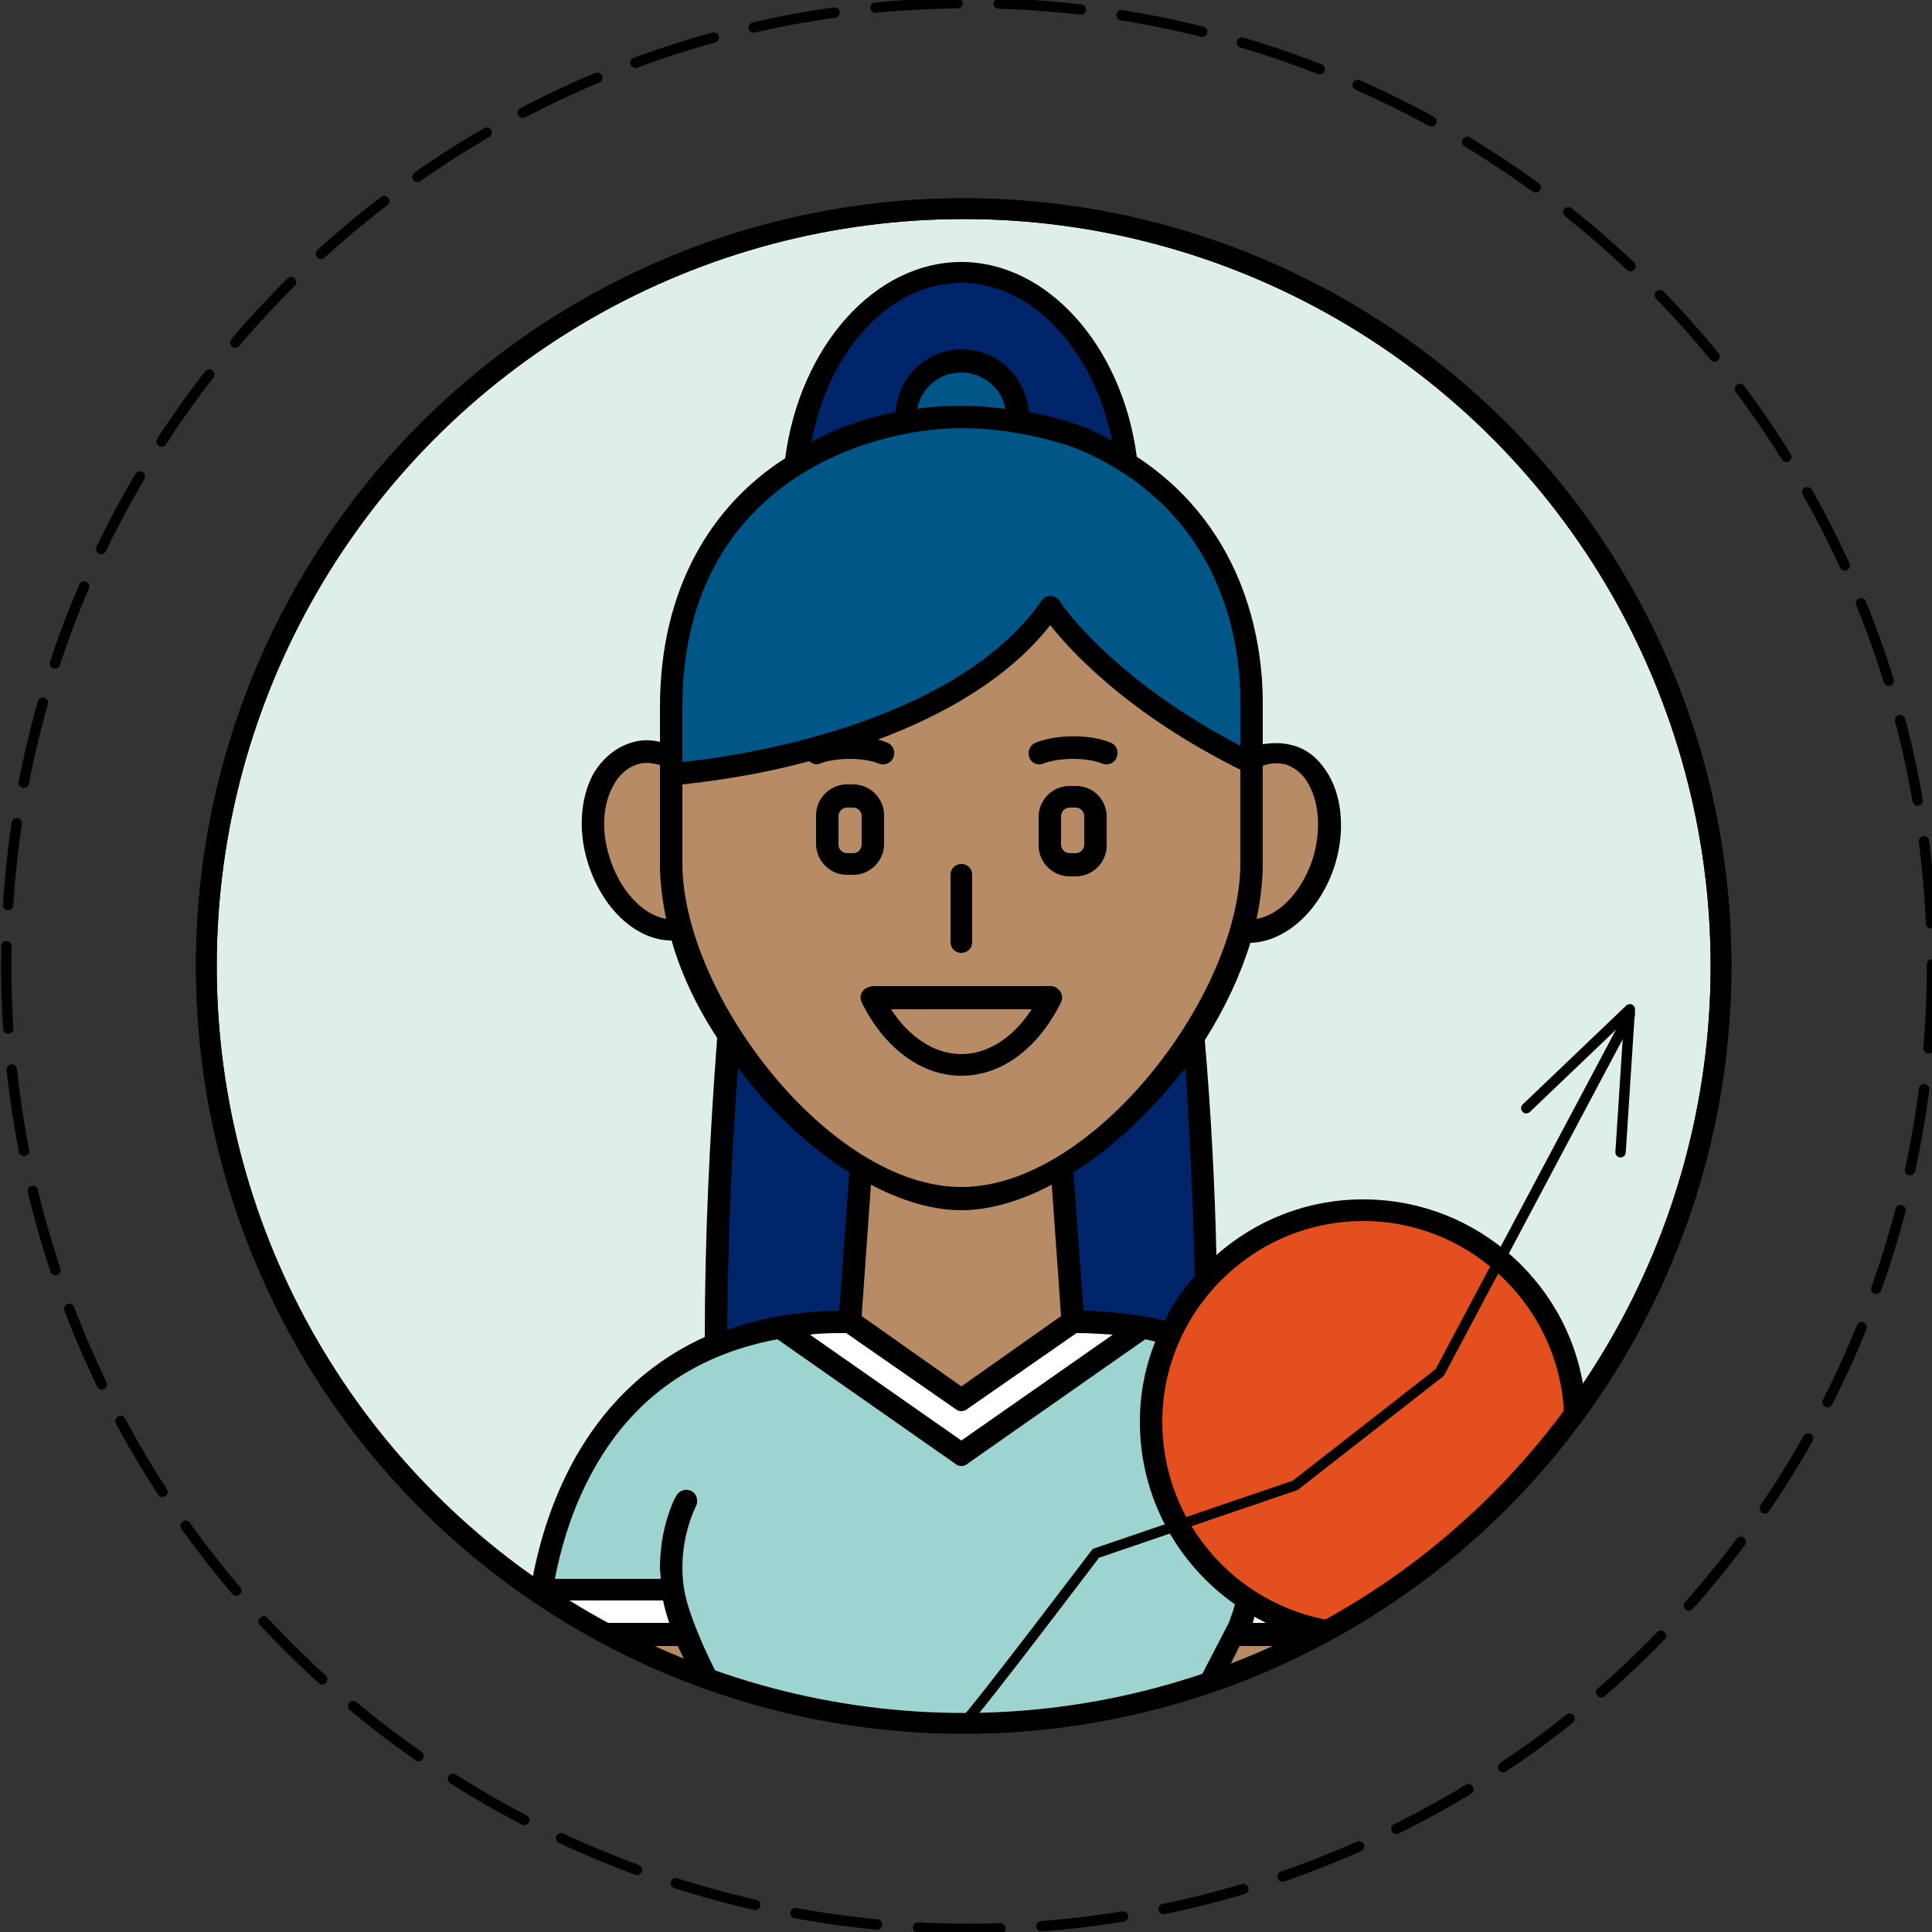 <?xml version="1.0" encoding="utf-8"?>
<!-- Generator: Adobe Illustrator 25.0.1, SVG Export Plug-In . SVG Version: 6.00 Build 0)  -->
<svg version="1.1" id="Layer_1" xmlns="http://www.w3.org/2000/svg" xmlns:xlink="http://www.w3.org/1999/xlink" x="0px" y="0px"
	 viewBox="0 0 250 250" style="enable-background:new 0 0 250 250;" xml:space="preserve">
<rect x="0" y="0" width="250" height="250" fill="#333333" stroke="none"/>
<style type="text/css">
	.st0{fill:#DDEFE8;}
	.st1{fill:none;stroke:#000000;stroke-width:2.685;stroke-linecap:round;stroke-linejoin:round;stroke-miterlimit:10;}
	.st2{fill:#002469;}
	.st3{fill:#B78B66;}
	.st4{fill:#FFFFFF;}
	.st5{fill:#005687;}
	.st6{fill:#E34F1F;}
	.st7{fill:#9DD4CF;}
	.st8{fill:none;stroke:#000000;stroke-width:1.343;stroke-linecap:round;stroke-linejoin:round;stroke-miterlimit:10;}
	
		.st9{fill:none;stroke:#000000;stroke-width:1.343;stroke-linecap:round;stroke-miterlimit:10;stroke-dasharray:10.649,5.324,0,0;}
</style>
<g>
	<circle class="st0" cx="124.7" cy="125" r="98"/>
	<circle class="st1" cx="124.7" cy="125" r="98"/>
	<g>
		<path d="M68.7,205.4c15.9,11.1,35.2,17.6,56,17.6c33.3,0,62.7-16.6,80.4-42c-1.5-14.5-13.8-25.8-28.7-25.8c-7.3,0-13.9,2.7-19,7.2
			c-0.2-9.1-0.7-18.4-1.5-27.8c2.6-4.1,4.6-8.4,5.9-12.6c4.6-0.1,9.2-4.3,11-10.3c1.2-4,0.9-8.3-0.8-11.3c-1.2-2.1-2.8-3.5-4.9-4
			c-1.2-0.3-2.4-0.3-3.7-0.1c0-1.4,0-3.3,0-5.4c0-6.8-1.7-22.2-16.3-31.8c-1.9-14.4-11.6-25.2-22.7-25.2
			c-11.2,0-20.9,10.9-22.8,25.4C92.2,65.3,85.4,76,85.4,91.5v4.5c-1.2-0.3-2.5-0.3-3.7,0.1c-2,0.6-3.7,2-4.9,4
			c-1.7,3.1-2,7.3-0.8,11.3c1.8,6.1,6.3,10.3,10.9,10.3c1.2,4.2,3.2,8.5,5.9,12.6c-1,13.2-1.6,26.2-1.6,38.7
			C75,180.4,70.2,196.5,68.7,205.4z"/>
		<path class="st2" d="M154.6,165.1c-1.5,1.8-2.9,3.7-3.9,5.8c-3.3-0.8-6.8-1.2-10.5-1.3l-1.3-17.9c3.8-2.4,7.6-5.6,11.2-9.6
			c1.2-1.3,2.2-2.6,3.3-3.9C154,147.3,154.4,156.3,154.6,165.1z"/>
		<path class="st3" d="M124.4,156.6c3.7,0,7.7-1.2,11.7-3.3l1.2,17l-12.9,9.1l-12.9-9.1l1.2-17C116.7,155.4,120.7,156.6,124.4,156.6
			z"/>
		<path class="st4" d="M109.5,172.5l14.1,9.8c0.2,0.2,0.5,0.3,0.8,0.3c0.3,0,0.6-0.1,0.8-0.3l14.1-9.8c1.6,0,3.2,0.1,4.7,0.2
			l-19.6,13.7l-19.6-13.7C106.3,172.5,107.9,172.5,109.5,172.5z"/>
		<path class="st3" d="M166.3,98.9c1.6,0.5,2.6,1.7,3.1,2.7c1.3,2.4,1.5,5.8,0.6,9.1c-1.3,4.4-4.3,7.7-7.4,8.2
			c0.5-2.4,0.8-4.8,0.8-7.1V99.1C164.4,98.7,165.4,98.7,166.3,98.9z"/>
		<path class="st2" d="M124.4,36.6c9.1,0,17.1,8.6,19.5,20.4c-1-0.5-2-1-3-1.5c0,0,0,0,0,0c-0.2-0.1-3.2-1.3-7.8-2.2
			c-0.3-4.5-4.1-8.1-8.6-8.1c-4.6,0-8.3,3.6-8.6,8.1c-3.8,0.8-7.5,2-10.9,3.9C107.2,45.3,115.2,36.6,124.4,36.6z"/>
		<path class="st5" d="M130.1,52.9c-1.8-0.2-3.7-0.4-5.7-0.4c-1.9,0-3.8,0.1-5.7,0.4c0.5-2.7,2.8-4.7,5.7-4.7
			C127.2,48.2,129.6,50.2,130.1,52.9z"/>
		<path class="st5" d="M88.3,91.5c0-28.6,23.6-36.1,36.1-36.1c8.4,0,15.1,2.7,15.3,2.8c18.8,8.1,20.8,25.4,20.8,32.5
			c0,2.3,0,4.3,0,5.8c-15.9-8.3-22.6-17.5-23.3-18.6c-0.1-0.2-0.2-0.4-0.4-0.5c-0.7-0.5-1.6-0.3-2,0.3c0,0,0,0,0,0
			c-11.3,16.2-39.6,20.2-46.5,20.9L88.3,91.5z"/>
		<path class="st3" d="M78.8,110.7c-1-3.3-0.8-6.7,0.6-9.1c0.5-1,1.5-2.2,3.1-2.7c0.9-0.3,1.9-0.2,2.9,0.1v1.2c0,0,0,0,0,0v11.6
			c0,2.3,0.3,4.7,0.8,7.1C83.1,118.4,80.1,115.1,78.8,110.7z"/>
		<path class="st3" d="M88.3,101.5c2.7-0.3,9-1,16.4-3c0.3,0.2,0.6,0.4,0.9,0.4c0.2,0,0.3,0,0.5-0.1c2.1-0.8,5.7-0.8,7.6,0
			c0.7,0.3,1.6,0,1.9-0.8c0.3-0.7,0-1.6-0.8-1.9c-0.4-0.2-0.8-0.3-1.2-0.4c8.3-3.1,16.8-7.8,22.3-14.8c2.7,3.4,10.1,11.5,24.6,18.7
			v12.1c0,16.9-19,41.9-36.1,41.9s-36.1-25-36.1-41.9V101.5z"/>
		<path class="st2" d="M95.5,138.2c1,1.3,2.1,2.6,3.2,3.9c3.5,3.9,7.4,7.2,11.2,9.6l-1.3,17.9c-5.6,0.1-10.4,1-14.5,2.5
			C94.2,161.1,94.6,149.7,95.5,138.2z"/>
		<path class="st4" d="M162.1,210c0.1-0.3,0.2-0.5,0.2-0.8c0.5,0.3,1,0.5,1.5,0.8H162.1z"/>
		<path class="st6" d="M202.4,184.7c0-0.2,0-0.5,0-0.7c0-14.3-11.7-26-26-26c-14.3,0-26,11.7-26,26c0,13.4,10.2,24.5,23.3,25.9
			C184.8,203.4,194.6,194.9,202.4,184.7z"/>
		<path d="M124.4,123.3c0.8,0,1.4-0.6,1.4-1.4v-8.7c0-0.8-0.6-1.4-1.4-1.4s-1.4,0.6-1.4,1.4v8.7C123,122.7,123.6,123.3,124.4,123.3z
			"/>
		<path d="M134.5,98.9c0.2,0,0.3,0,0.5-0.1c2.1-0.8,5.7-0.8,7.6,0c0.7,0.3,1.6,0,1.9-0.8c0.3-0.7,0-1.6-0.8-1.9
			c-2.6-1.1-6.9-1.1-9.7,0c-0.7,0.3-1.1,1.1-0.8,1.9C133.4,98.6,133.9,98.9,134.5,98.9z"/>
		<path d="M139.2,101.7h-0.8c-2.2,0-4,1.8-4,4v3.7c0,2.2,1.8,4,4,4h0.8c2.2,0,4-1.8,4-4v-3.7C143.2,103.4,141.4,101.7,139.2,101.7z
			 M140.3,109.3c0,0.6-0.5,1.1-1.1,1.1h-0.8c-0.6,0-1.1-0.5-1.1-1.1v-3.7c0-0.6,0.5-1.1,1.1-1.1h0.8c0.6,0,1.1,0.5,1.1,1.1V109.3z"
			/>
		<path d="M109.6,113.2h0.8c2.2,0,4-1.8,4-4v-3.7c0-2.2-1.8-4-4-4h-0.8c-2.2,0-4,1.8-4,4v3.7C105.6,111.4,107.4,113.2,109.6,113.2z
			 M108.5,105.6c0-0.6,0.5-1.1,1.1-1.1h0.8c0.6,0,1.1,0.5,1.1,1.1v3.7c0,0.6-0.5,1.1-1.1,1.1h-0.8c-0.6,0-1.1-0.5-1.1-1.1V105.6z"/>
		<path d="M111.6,128.3c-0.3,0.4-0.3,1-0.1,1.4c2.9,5.9,7.7,9.5,12.9,9.5s9.9-3.5,12.9-9.5c0.2-0.4,0.2-1-0.1-1.4
			c-0.3-0.4-0.7-0.7-1.2-0.7h-23.1C112.3,127.7,111.9,127.9,111.6,128.3z M133.5,130.6c-2.4,3.7-5.7,5.8-9.1,5.8
			c-3.4,0-6.7-2.1-9.1-5.8H133.5z"/>
		<path class="st4" d="M71.3,207.1C71.3,207.1,71.3,207.1,71.3,207.1c1.5,1,3.1,2,4.7,2.9h10.6c-0.3-0.9-0.6-1.9-0.8-2.9H71.3z"/>
		<path class="st3" d="M87.7,213c0,0-3.2,0-6,0c2.5,1.2,5,2.3,7.6,3.3L87.7,213z"/>
		<path class="st3" d="M160.4,213l-2,4c3.2-1.2,6.3-2.5,9.3-4C164.9,213,160.4,213,160.4,213z"/>
		<path class="st7" d="M147.5,184c0-3.7,0.7-7.2,2-10.4c-0.4-0.1-0.9-0.2-1.3-0.3l-23,16.1c-0.2,0.2-0.5,0.3-0.8,0.3
			s-0.6-0.1-0.8-0.3l-23-16.1c-11.3,2.1-19.6,8.3-24.7,18.6c-2.2,4.4-3.4,8.8-4.1,12.4h13.7c0-0.5-0.1-1-0.1-1.4
			c0-3.1,0.6-6.1,1.9-9l0.2-0.3c0.3-0.7,1.2-1,1.9-0.7c0.7,0.3,1,1.2,0.7,1.9L90,195c-1.1,2.4-1.7,5.1-1.7,7.8
			c0,2.5,0.4,4.3,1.5,7.2c1.1,2.9,2.5,5.8,3.6,7.8c9.9,3.3,20.4,5.2,31.4,5.2c10.4,0,20.5-1.7,29.9-4.7l4.3-8.3
			c0.3-0.8,0.6-1.6,0.8-2.4C152.4,202.4,147.5,193.8,147.5,184z"/>
		<path class="st8" d="M124.7,223c1.8-1.8,17.1-22,17.1-22l25.8-8.8l18.7-14.6l24.6-46.3"/>
		<polyline class="st8" points="209.7,149.1 210.9,130.6 197.5,143.4 		"/>
	</g>
	<circle class="st1" cx="124.7" cy="125" r="98"/>
</g>
<g>
	<circle class="st9" cx="125.4" cy="125" r="124.6"/>
</g>
</svg>
